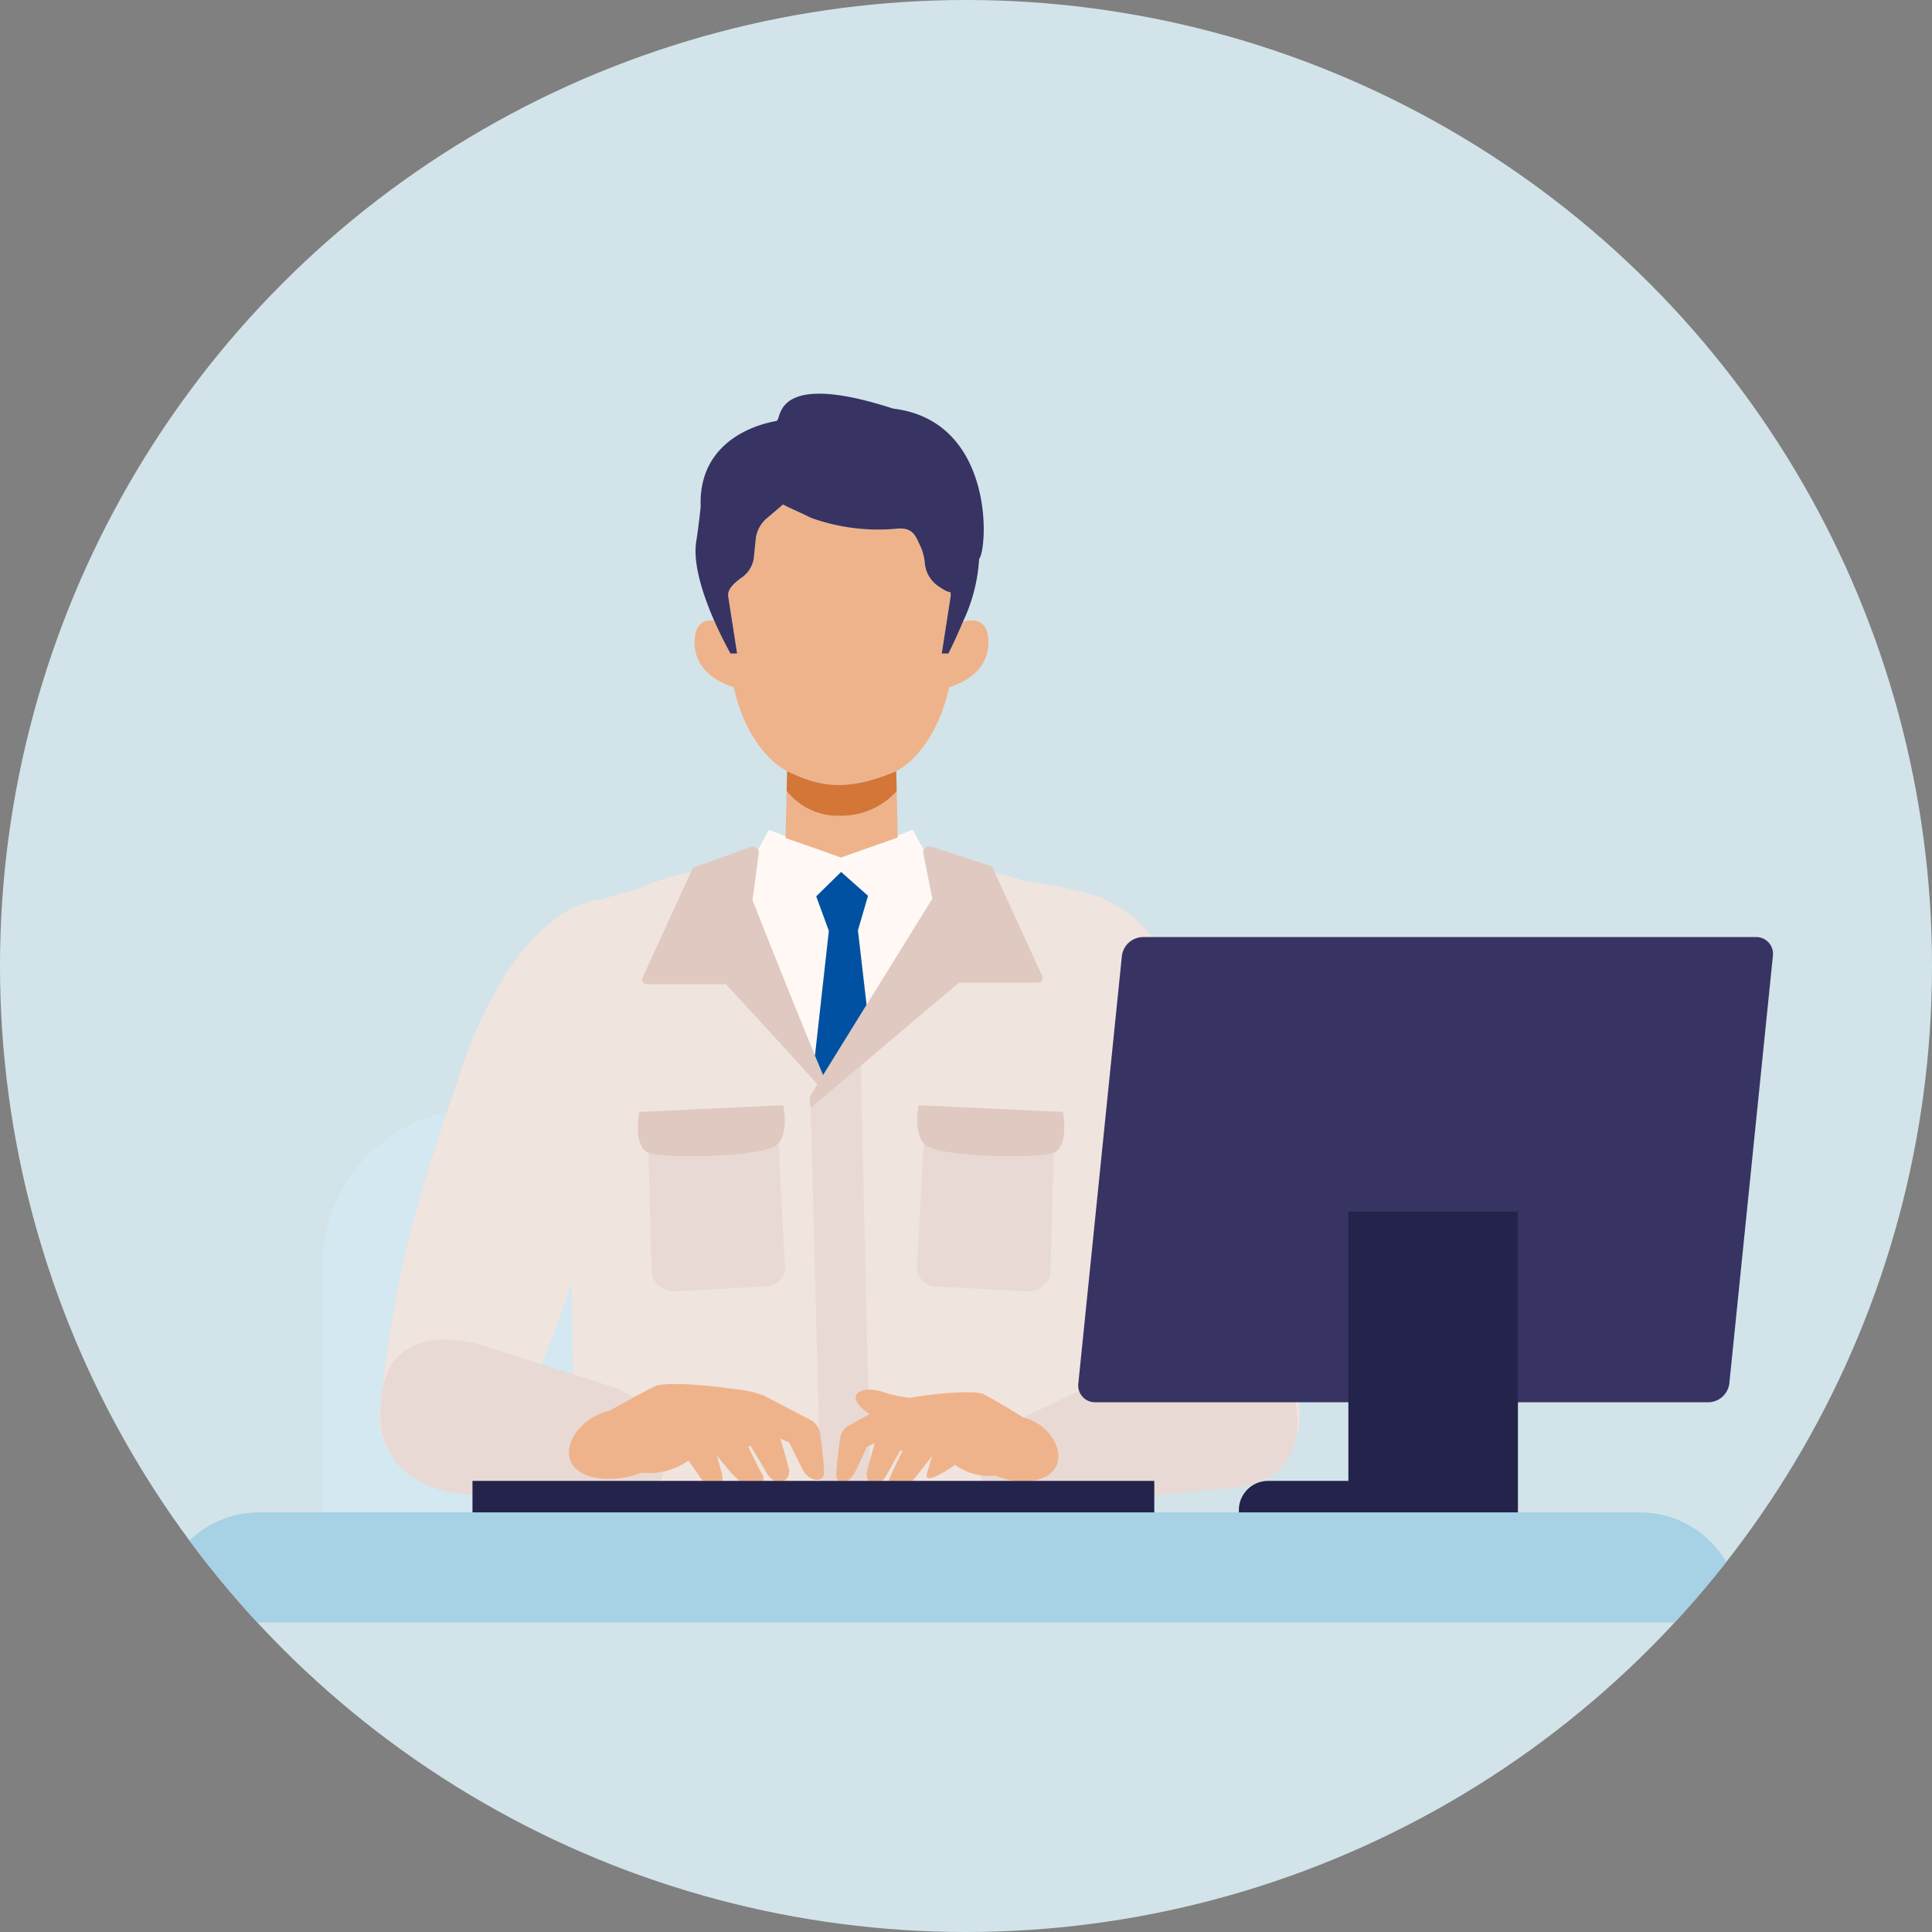 <svg xmlns="http://www.w3.org/2000/svg" xmlns:xlink="http://www.w3.org/1999/xlink" width="153" height="153" viewBox="0 0 153 153">
  <rect x="0" y="0" width="153" height="153" fill="#808080" stroke="none"/>
  <defs>
    <clipPath id="clip-path">
      <circle id="楕円形_30" data-name="楕円形 30" cx="76.5" cy="76.5" r="76.5" transform="translate(356 2693)" fill="#d2e4ea"/>
    </clipPath>
  </defs>
  <g id="const-flow01" transform="translate(-356 -2693)">
    <circle id="楕円形_14" data-name="楕円形 14" cx="76.5" cy="76.5" r="76.5" transform="translate(356 2693)" fill="#d2e4ea"/>
    <g id="マスクグループ_25" data-name="マスクグループ 25" clip-path="url(#clip-path)">
      <g id="グループ_2094" data-name="グループ 2094" transform="translate(-4672.409 -2869.596)">
        <path id="パス_1144" data-name="パス 1144" d="M37.535,94.528c-.765,2.265-1.56,4.436-2.359,6.413l2.444.777c-.015-1.931-.046-4.44-.084-7.19" transform="translate(5036.136 5569.695)" fill="#d3e8f1"/>
        <path id="パス_1145" data-name="パス 1145" d="M34.508,110.1l-8.267-1.058s-4.4-.175-6.037-3.566a5.4,5.4,0,0,1-.632-3.379,97.774,97.774,0,0,1,5.309-23.31,12.451,12.451,0,0,0-9.866,12.133V110.5H34.487c.007-.133.015-.262.022-.393" transform="translate(5038.924 5571.871)" fill="#d3e8f1"/>
        <path id="パス_1146" data-name="パス 1146" d="M49.608,55.8c-3.231.451-7.49,1.034-10.551,3.067-3.193-.749-8.715,2.682-12.348,13.473-2.879,8.553-4.989,14.112-6.414,26.579C19.6,105,27.422,107.154,30.749,100.8a85.889,85.889,0,0,0,4.722-11.63c.059,4.032.1,7.55.09,9.482-.008,1.877-.144,4.975-.351,8.662h14.7Z" transform="translate(5038.2 5575.049)" fill="#f0e4df"/>
        <path id="パス_1147" data-name="パス 1147" d="M100.061,98.921c-1.425-12.467-4.19-17.392-6.513-26.109C90.214,60.3,84.469,57.418,81.216,58.664,78.183,56.795,74.1,56.237,70.981,55.8h0l-.3,51.514H85.373c-.2-3.707-.337-6.8-.345-8.662-.008-1.827.028-5.07.081-8.827a83.244,83.244,0,0,0,4.5,10.975c3.325,6.351,11.147,4.195,10.453-1.882" transform="translate(5031.227 5575.049)" fill="#f0e4df"/>
        <path id="パス_1148" data-name="パス 1148" d="M80.1,58.766c-4.666-1.551-11.856-1.935-11.856-1.935H52.989s-7.459.434-12.125,1.985c-2.785.925-.432,12.082.47,17.951s.339,31.483.339,31.483,9.836.025,18.942.04c9.106-.015,18.91-.04,18.91-.04s-.533-25.615.371-31.482,2.987-17.075.2-18" transform="translate(5035.532 5574.907)" fill="#f0e4df"/>
        <path id="パス_1149" data-name="パス 1149" d="M55.028,54.722l-.487,3.7S57.43,65.762,59.5,70.743l1.1-9.887-1-2.734,1.968-1.93L63.7,58.082l-.8,2.733.692,5.9,5.207-8.41-.713-3.564a.476.476,0,0,1,.031-.288c-.467-.856-.888-1.605-.888-1.605s-.568.226-1.345.532c-1.592.628-4.064,1.6-4.343,1.661-.279-.066-2.756-1.036-4.347-1.663-.775-.305-1.34-.53-1.34-.53s-.413.733-.873,1.577a.473.473,0,0,1,.057.3" transform="translate(5033.458 5575.458)" fill="#fff8f5"/>
        <path id="パス_1150" data-name="パス 1150" d="M76.092,64.657l-3.862-8.43-.125-.273L67.293,54.4a.481.481,0,0,0-.587.263.476.476,0,0,0-.031.288l.713,3.563-5.207,8.411-3.443,5.562c-.2-.475-.417-.99-.643-1.534-2.069-4.982-4.957-12.318-4.957-12.318l.487-3.7a.473.473,0,0,0-.057-.3.481.481,0,0,0-.583-.216l-4.565,1.654-.286.624-3.7,8.08a.361.361,0,0,0,.328.512h6.272s4.584,4.945,7.247,7.937l-.613.989.08.885.084-.071,3.16-2.673.723-.612,7.776-6.577h6.272a.361.361,0,0,0,.328-.512" transform="translate(5034.86 5575.247)" fill="#e0c9c0"/>
        <path id="パス_1151" data-name="パス 1151" d="M63.686,61.352l.8-2.734-2.132-1.89-1.969,1.93,1,2.734-1.1,9.887c.226.543.441,1.058.643,1.533l3.443-5.562Z" transform="translate(5032.663 5574.921)" fill="#0051a2"/>
        <path id="パス_1152" data-name="パス 1152" d="M63.974,79.61l-.115-5.078-.724.612-3.16,2.673-.084.071.849,32.851h3.944Z" transform="translate(5032.718 5572.459)" fill="#e8d9d4"/>
        <path id="パス_1153" data-name="パス 1153" d="M55.806,91.334c-.079-1-.367-6.6-.523-9.674-.032.039-.066.077-.1.113-.952.952-8.836,1.183-10.209.629l.267,9.7a1.951,1.951,0,0,0,1.667,1.287l7.612-.405a1.563,1.563,0,0,0,1.287-1.655" transform="translate(5034.781 5571.474)" fill="#e8d9d4"/>
        <path id="パス_1154" data-name="パス 1154" d="M55.047,81.289c.036-.036.07-.074.1-.113.819-1,.377-3.013.377-3.013l-11.411.528s-.514,2.61.662,3.2c.019.009.04.019.062.028,1.373.554,9.257.323,10.209-.629" transform="translate(5034.916 5571.958)" fill="#e0c9c0"/>
        <path id="パス_1155" data-name="パス 1155" d="M70.28,81.773c-.036-.036-.07-.074-.1-.113-.156,3.072-.444,8.67-.523,9.674a1.563,1.563,0,0,0,1.287,1.655l7.612.405a1.953,1.953,0,0,0,1.668-1.287l.267-9.7c-1.373.554-9.257.323-10.209-.629" transform="translate(5031.369 5571.474)" fill="#e8d9d4"/>
        <path id="パス_1156" data-name="パス 1156" d="M81.218,78.692l-11.411-.528s-.442,2.009.377,3.013a1.4,1.4,0,0,0,.1.113c.952.952,8.836,1.183,10.209.63l.062-.028c1.176-.589.662-3.2.662-3.2" transform="translate(5031.364 5571.958)" fill="#e0c9c0"/>
        <path id="パス_1157" data-name="パス 1157" d="M66.461,52.973,66.384,49.3a5.9,5.9,0,0,1-4.47,1.944,5.134,5.134,0,0,1-4.25-1.976l0,.064-.087,3.674,4.395,1.541Z" transform="translate(5033.039 5575.953)" fill="#efb38b"/>
        <path id="パス_1158" data-name="パス 1158" d="M70.463,32.258c-.583,1.41-1.143,2.5-1.143,2.5h-.526l.7-4.505a.8.8,0,0,0-.03-.375c-.179.04-.589-.2-1-.5a2.474,2.474,0,0,1-1.016-1.825,3.876,3.876,0,0,0-.363-1.332c-.387-.824-.583-1.514-1.984-1.341a15.726,15.726,0,0,1-6.65-.866c-1.05-.52-1.655-.752-2.224-1.063l-1.284,1.09a2.529,2.529,0,0,0-.882,1.673l-.141,1.4a2.265,2.265,0,0,1-.957,1.617c-.6.427-1.17.946-1.075,1.517l.7,4.505h-.525s-.63-1.1-1.289-2.6c-.708-.084-1.554.144-1.554,1.723,0,2.324,2.109,3.244,3.1,3.547.876,3.962,2.95,6.015,4.226,6.647,2.4,1.145,4.511,1.742,8.644,0,1.276-.632,3.318-2.684,4.2-6.646.989-.3,3.1-1.223,3.1-3.547,0-1.957-1.3-1.841-2.023-1.623" transform="translate(5034.193 5579.591)" fill="#efb38b"/>
        <path id="パス_1159" data-name="パス 1159" d="M57.718,47.463l-.04,1.555a5.132,5.132,0,0,0,4.249,1.976,5.9,5.9,0,0,0,4.47-1.943l0-.108-.034-1.481c-4.133,1.742-6.241,1.146-8.644,0" transform="translate(5033.024 5576.203)" fill="#d37637"/>
        <path id="パス_1160" data-name="パス 1160" d="M64.941,13.948c-9.625-3.119-8.786.954-9.208.954h.028l-.08.039c-2.09.371-6.142,1.91-5.967,6.762,0,.052-.153,1.534-.35,2.772-.29,1.817.59,4.372,1.424,6.275.659,1.5,1.289,2.6,1.289,2.6H52.6l-.7-4.505c-.1-.57.472-1.09,1.075-1.517a2.262,2.262,0,0,0,.957-1.617l.141-1.4a2.525,2.525,0,0,1,.882-1.673l1.284-1.09c.57.31,1.174.542,2.224,1.062a15.726,15.726,0,0,0,6.65.866c1.4-.173,1.6.517,1.984,1.341a3.881,3.881,0,0,1,.363,1.332,2.474,2.474,0,0,0,1.016,1.825c.409.291.819.535,1,.5a.8.8,0,0,1,.03.374l-.7,4.505h.526s.559-1.093,1.143-2.5a13.4,13.4,0,0,0,1.291-4.988c.708-.91,1.218-10.96-6.824-11.913" transform="translate(5034.182 5581)" fill="#373463"/>
        <path id="パス_1161" data-name="パス 1161" d="M91.836,99.788l-12.478,5.818s-3.415,1.549-3.755,3.217c-.453,2.234.19,3.684,3.734,4.176l15.62-1.529s6.656.036,5.5-6.619c-1.252-7.181-8.616-5.063-8.616-5.063" transform="translate(5030.563 5569.008)" fill="#e8d9d4"/>
        <path id="パス_1162" data-name="パス 1162" d="M28.34,100.136l10.812,3.439s2.4,1.114,3.142,2.583c1.7,3.374.319,7.538-5.272,7.064l-10.047-1.285s-7.986-.317-6.442-8.383c1.079-5.64,7.807-3.418,7.807-3.418" transform="translate(5038.188 5568.979)" fill="#e8d9d4"/>
        <path id="パス_1163" data-name="パス 1163" d="M57.564,107.688a1.455,1.455,0,0,0-.77-1.063l-3.767-1.966,0,.017a8.505,8.505,0,0,0-2.345-.5c-2.579-.388-5.525-.533-6.175-.221-1.289.622-3.618,1.952-3.618,1.952-3.349.757-4.856,4.932-.633,5.374a7.3,7.3,0,0,0,3.175-.474,5.42,5.42,0,0,0,3.709-.958l1.045,1.486c.965,1.051,2.028.693,1.52-.736l-.315-1.146c.477.591.984,1.2,1.241,1.475,1.888,1.985,2.756.662,2.347,0-.211-.344-.75-1.449-1.1-2.182.054-.016.115-.036.18-.059.5.819,1.042,1.731,1.228,2.065.715,1.28,1.837.838,1.837-.088,0-.117-.346-1.332-.677-2.471l-.025-.09.7.31s.723,1.5,1.072,2.162c.512.971,1.686,1.1,1.686.177,0-.635-.192-2.163-.313-3.06" transform="translate(5035.791 5568.415)" fill="#efb38b"/>
        <path id="パス_1164" data-name="パス 1164" d="M77.066,106.51s-2.011-1.252-3.126-1.838c-.561-.3-3.125-.164-5.371.195-.177.028-.347.053-.511.078a9.644,9.644,0,0,1-2.024-.43c-1.684-.6-3.062.107-1.7,1.308a4.177,4.177,0,0,0,.546.408l-1.655.924a1.381,1.381,0,0,0-.679,1c-.114.842-.3,2.274-.3,2.87-.009.869,1.013.748,1.466-.162.31-.623.953-2.027.953-2.027l.614-.29-.023.084c-.3,1.068-.613,2.207-.614,2.316-.009.869.963,1.286,1.6.087.165-.313.65-1.168,1.088-1.935.053.021.1.038.146.053-.321.683-.808,1.715-.969,2.049-.4.82.473,1.927,2.041,0,.248-.3.807-1.03,1.281-1.651l-.375,1.291c-.488,1.33,2.209-.586,2.209-.586a4.47,4.47,0,0,0,3.147.847,5.892,5.892,0,0,0,2.756.45c3.674-.405,2.406-4.327-.5-5.043" transform="translate(5032.393 5568.344)" fill="#efb38b"/>
        <path id="パス_1165" data-name="パス 1165" d="M117.235,115.583H7.967A7.928,7.928,0,0,0,0,123.471v.839H125.2v-.839a7.928,7.928,0,0,0-7.967-7.888" transform="translate(5041 5566.783)" fill="#a7d1e4"/>
        <path id="パス_1166" data-name="パス 1166" d="M134.386,99.55H85.839a1.327,1.327,0,0,1-1.352-1.489L87.937,64.2a1.7,1.7,0,0,1,1.655-1.489h48.547a1.327,1.327,0,0,1,1.352,1.489l-3.45,33.863a1.7,1.7,0,0,1-1.655,1.489" transform="translate(5029.318 5574.094)" fill="#373463"/>
        <path id="パス_1167" data-name="パス 1167" d="M107.914,87.938v21.329h-6.348a2.313,2.313,0,0,0-2.324,2.3v.191h22.1V87.938Z" transform="translate(5027.277 5570.606)" fill="#23234c"/>
        <rect id="長方形_828" data-name="長方形 828" width="53.995" height="2.493" transform="translate(5065.826 5679.873)" fill="#23234c"/>
      </g>
    </g>
  </g>
</svg>
